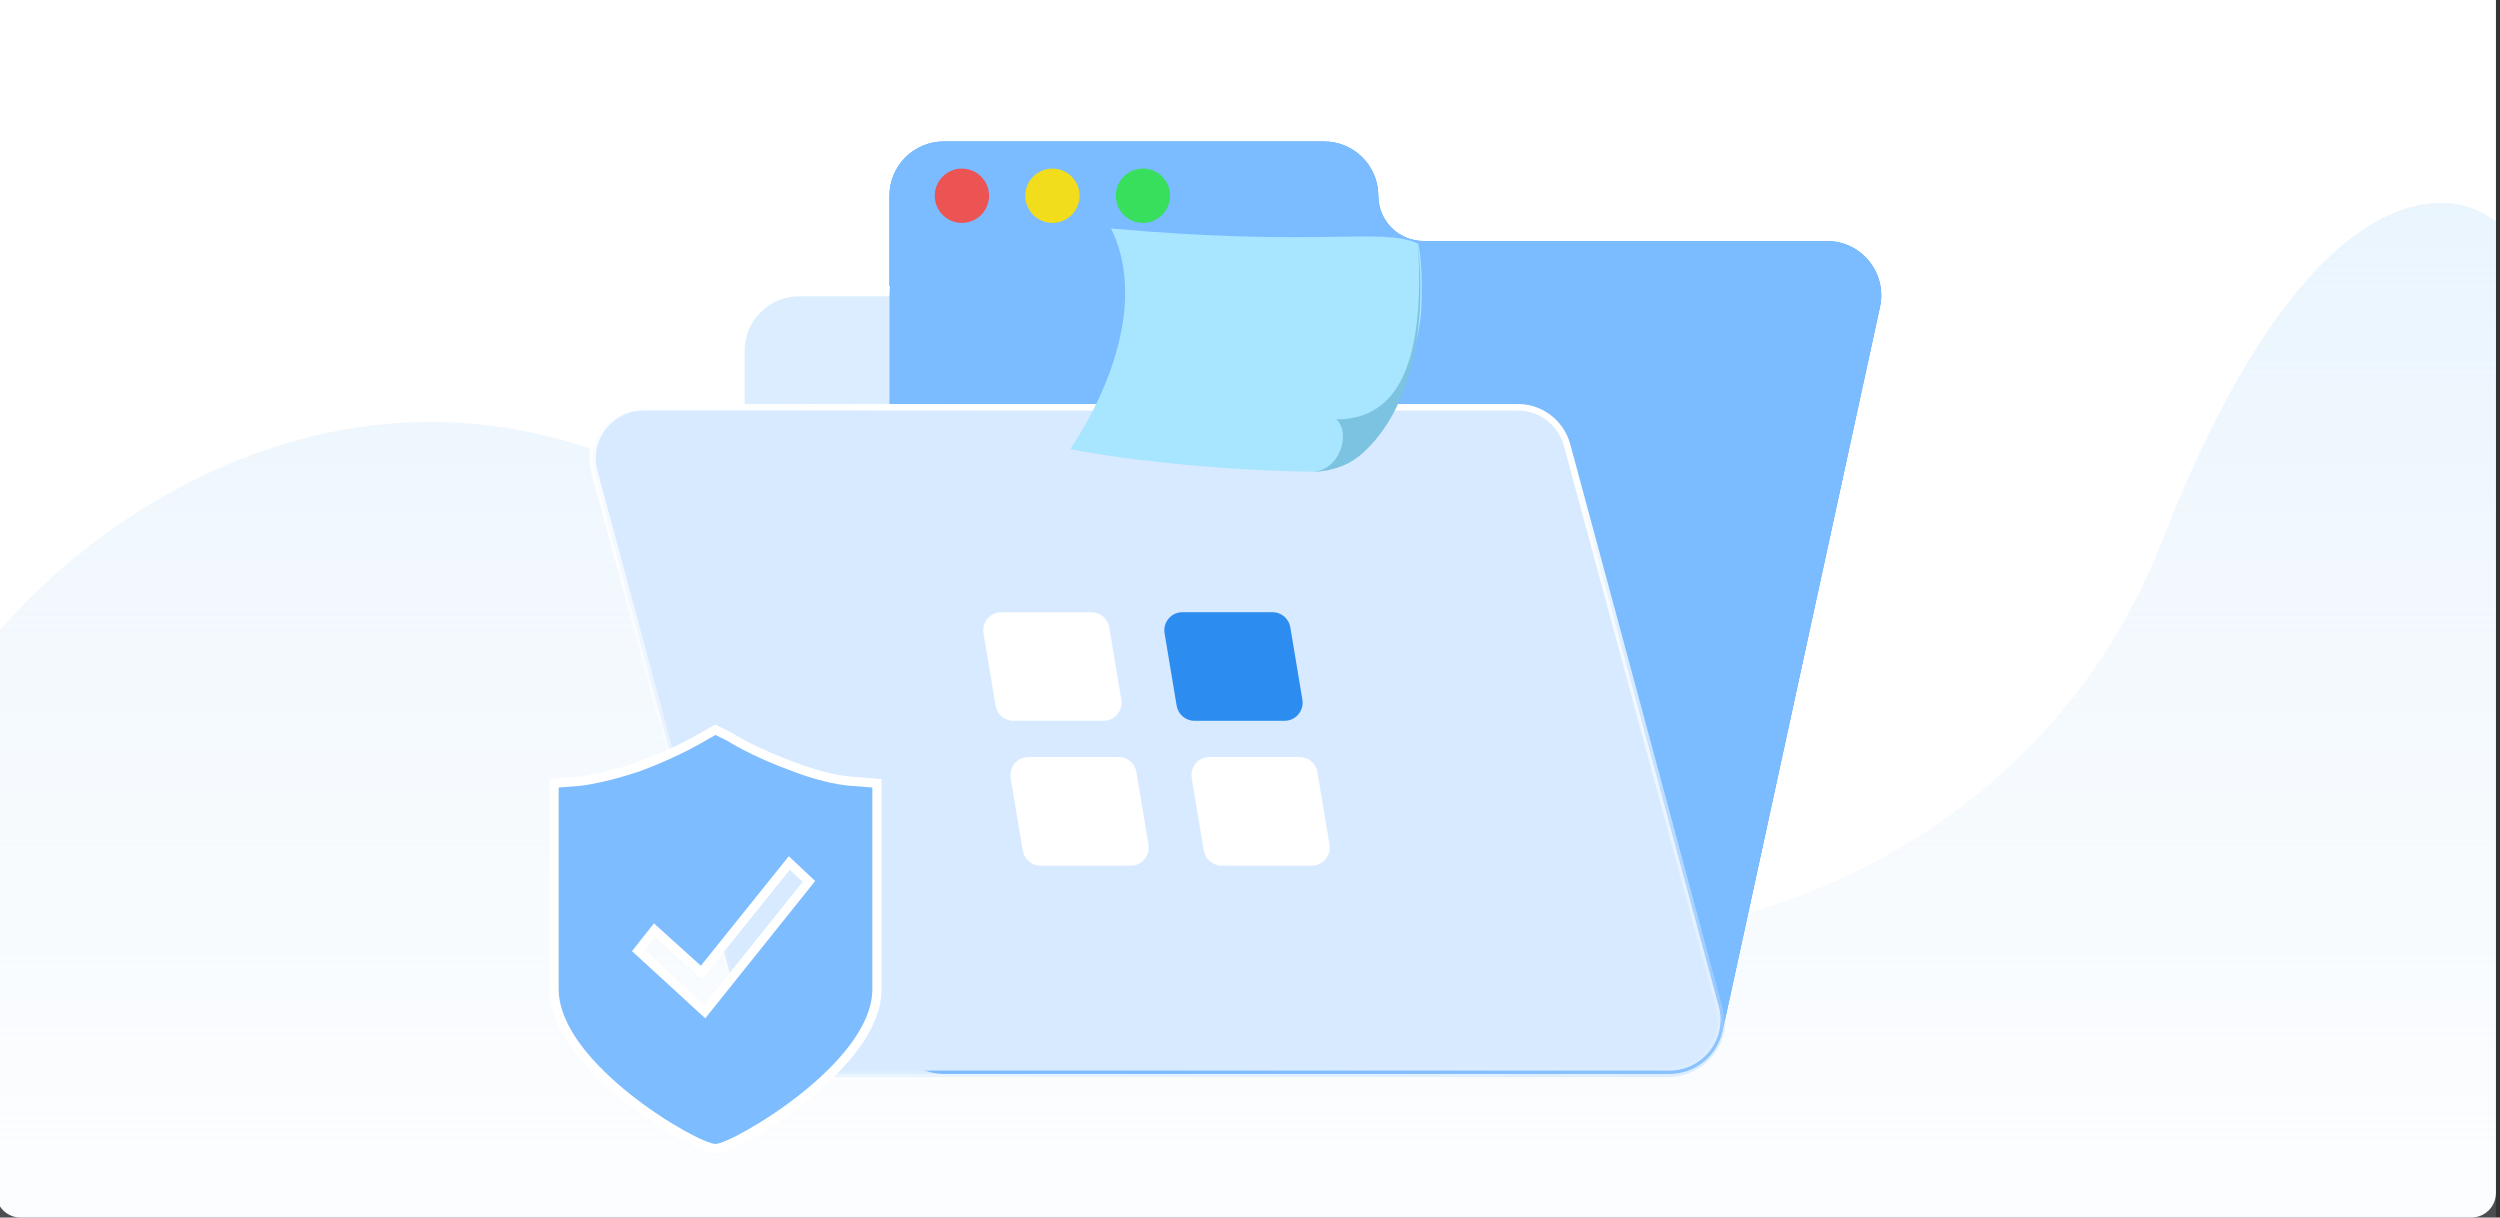 <?xml version="1.0" encoding="UTF-8" standalone="no" ?>
<!DOCTYPE svg PUBLIC "-//W3C//DTD SVG 1.1//EN" "http://www.w3.org/Graphics/SVG/1.1/DTD/svg11.dtd">
<svg xmlns="http://www.w3.org/2000/svg" xmlns:xlink="http://www.w3.org/1999/xlink" version="1.1" width="616" height="300" viewBox="0 0 616 300" xml:space="preserve">
<rect x="0" y="0" width="616" height="300" fill="#333333" stroke="none"/>
<desc>Created with Fabric.js 3.6.6</desc>
<defs>
</defs>
<g transform="matrix(1 0 0 1 230 190)"  >
<g style=""   >
</g>
</g>
<g transform="matrix(1 0 0 1 307 153)"  >
<g style=""   >
		<g transform="matrix(1 0 0 1 0 -3)"  >
<path style="stroke: none; stroke-width: 1; stroke-dasharray: none; stroke-linecap: butt; stroke-dashoffset: 0; stroke-linejoin: miter; stroke-miterlimit: 4; fill: rgb(255,255,255); fill-rule: nonzero; opacity: 1;"  transform=" translate(-327, -166)" d="M 19 16 H 635 V 309.938 C 635 313.286 632.286 316 628.938 316 H 25.062 C 21.714 316 19 313.286 19 309.938 V 16 Z" stroke-linecap="round" />
</g>
		<g transform="matrix(1 0 0 1 0 22)"  >
<linearGradient id="SVGID_paint0_linear_783_4913_8" gradientUnits="userSpaceOnUse" gradientTransform="matrix(1 0 0 1 0 0)"  x1="327" y1="-114.303" x2="327" y2="383.424">
<stop offset="0%" style="stop-color:rgb(213,237,254);stop-opacity: 1"/>
<stop offset="100%" style="stop-color:rgb(236,243,251);stop-opacity: 0"/>
</linearGradient>
<path style="stroke: none; stroke-width: 1; stroke-dasharray: none; stroke-linecap: butt; stroke-dashoffset: 0; stroke-linejoin: miter; stroke-miterlimit: 4; fill: url(#SVGID_paint0_linear_783_4913_8); fill-rule: nonzero; opacity: 1;"  transform=" translate(-327, -191)" d="M 234.331 172.475 C 141.431 77.347 52.069 132.838 19 172.475 V 316 H 635 V 70.606 C 621.926 60.003 587.166 60.911 552.713 149.375 C 509.647 259.953 350.456 291.385 234.331 172.475 Z" stroke-linecap="round" />
</g>
		<g transform="matrix(1 0 0 1 34.35 -3.27)"  >
<path style="stroke: none; stroke-width: 1; stroke-dasharray: none; stroke-linecap: butt; stroke-dashoffset: 0; stroke-linejoin: miter; stroke-miterlimit: 4; fill: rgb(78,155,236); fill-rule: evenodd; opacity: 1;"  transform=" translate(-361.35, -165.73)" d="M 252.548 50.855 C 245.157 50.855 239.164 56.843 239.164 64.235 V 86.54 H 239.349 C 239.227 87.269 239.164 88.013 239.164 88.774 V 267.219 C 239.164 274.61 245.157 280.603 252.548 280.603 H 431.359 C 437.656 280.603 443.101 276.214 444.44 270.063 L 483.23 91.614 C 485.046 83.273 478.691 75.389 470.153 75.389 H 370.769 C 364.611 75.389 359.615 70.397 359.615 64.235 C 359.615 56.843 353.622 50.855 346.231 50.855 H 252.548 Z" stroke-linecap="round" />
</g>
		<g transform="matrix(1 0 0 1 -3.07 15.81)"  >
<linearGradient id="SVGID_paint1_linear_783_4913_9" gradientUnits="userSpaceOnUse" gradientTransform="matrix(1 0 0 1 0 0)"  x1="323.212" y1="100.551" x2="418.429" y2="302.281">
<stop offset="0%" style="stop-color:rgb(255,255,255);stop-opacity: 1"/>
<stop offset="100%" style="stop-color:rgb(255,255,255);stop-opacity: 0"/>
</linearGradient>
<path style="stroke: url(#SVGID_paint1_linear_783_4913_9); stroke-width: 1.614; stroke-dasharray: none; stroke-linecap: butt; stroke-dashoffset: 0; stroke-linejoin: miter; stroke-miterlimit: 4; fill: rgb(219,237,255); fill-rule: nonzero; opacity: 1;"  transform=" translate(-323.93, -184.81)" d="M 430.992 88.203 H 216.858 C 209.021 88.203 202.666 94.558 202.666 102.395 V 267.223 C 202.666 275.06 209.021 281.411 216.858 281.411 H 430.992 C 438.828 281.411 445.184 275.06 445.184 267.223 V 102.395 C 445.184 94.558 438.828 88.203 430.992 88.203 Z" stroke-linecap="round" />
</g>
		<g transform="matrix(1 0 0 1 34.35 -3.27)"  >
<path style="stroke: none; stroke-width: 1; stroke-dasharray: none; stroke-linecap: butt; stroke-dashoffset: 0; stroke-linejoin: miter; stroke-miterlimit: 4; fill: rgb(123,187,255); fill-rule: evenodd; opacity: 1;"  transform=" translate(-361.35, -165.73)" d="M 252.546 50.859 C 245.155 50.859 239.162 56.852 239.162 64.243 V 86.548 H 239.347 C 239.225 87.277 239.162 88.022 239.162 88.782 V 267.227 C 239.162 274.618 245.155 280.611 252.546 280.611 H 431.357 C 437.654 280.611 443.099 276.222 444.438 270.068 L 483.228 91.623 C 485.044 83.282 478.689 75.397 470.151 75.397 H 370.767 C 364.609 75.397 359.613 70.406 359.613 64.243 C 359.613 56.852 353.62 50.859 346.229 50.859 H 252.546 Z" stroke-linecap="round" />
</g>
		<g transform="matrix(1 0 0 1 -22.03 29.07)"  >
<linearGradient id="SVGID_paint2_linear_783_4913_10" gradientUnits="userSpaceOnUse" gradientTransform="matrix(1 0 0 1 0 0)"  x1="261.08" y1="115.878" x2="243.328" y2="273.228">
<stop offset="0%" style="stop-color:rgb(255,255,255);stop-opacity: 1"/>
<stop offset="100%" style="stop-color:rgb(255,255,255);stop-opacity: 0"/>
</linearGradient>
<path style="stroke: url(#SVGID_paint2_linear_783_4913_10); stroke-width: 1.614; stroke-dasharray: none; stroke-linecap: butt; stroke-dashoffset: 0; stroke-linejoin: miter; stroke-miterlimit: 4; fill: rgb(216,234,255); fill-rule: nonzero; opacity: 1;"  transform=" translate(-304.97, -198.07)" d="M 178.578 116.346 H 393.98 C 399.661 116.346 404.638 120.156 406.123 125.64 L 443.498 263.936 C 445.661 271.93 439.637 279.795 431.359 279.795 H 215.953 C 210.271 279.795 205.295 275.985 203.81 270.5 L 166.434 132.204 C 164.275 124.21 170.296 116.346 178.578 116.346 Z" stroke-linecap="round" />
</g>
		<g transform="matrix(1 0 0 1 -69.99 -104.77)"  >
<path style="stroke: none; stroke-width: 1; stroke-dasharray: none; stroke-linecap: butt; stroke-dashoffset: 0; stroke-linejoin: miter; stroke-miterlimit: 4; fill: rgb(236,83,83); fill-rule: nonzero; opacity: 1;"  transform=" translate(-257.01, -64.23)" d="M 263.705 64.231 C 263.705 67.927 260.706 70.925 257.01 70.925 C 253.315 70.925 250.32 67.927 250.32 64.231 C 250.32 60.539 253.315 57.541 257.01 57.541 C 260.706 57.541 263.705 60.539 263.705 64.231 Z" stroke-linecap="round" />
</g>
		<g transform="matrix(1 0 0 1 -47.68 -104.77)"  >
<path style="stroke: none; stroke-width: 1; stroke-dasharray: none; stroke-linecap: butt; stroke-dashoffset: 0; stroke-linejoin: miter; stroke-miterlimit: 4; fill: rgb(242,221,29); fill-rule: nonzero; opacity: 1;"  transform=" translate(-279.32, -64.23)" d="M 286.009 64.23 C 286.009 67.926 283.015 70.924 279.319 70.924 C 275.623 70.924 272.625 67.926 272.625 64.23 C 272.625 60.538 275.623 57.54 279.319 57.54 C 283.015 57.54 286.009 60.538 286.009 64.23 Z" stroke-linecap="round" />
</g>
		<g transform="matrix(1 0 0 1 -25.38 -104.77)"  >
<path style="stroke: none; stroke-width: 1; stroke-dasharray: none; stroke-linecap: butt; stroke-dashoffset: 0; stroke-linejoin: miter; stroke-miterlimit: 4; fill: rgb(56,223,93); fill-rule: nonzero; opacity: 1;"  transform=" translate(-301.62, -64.23)" d="M 308.31 64.231 C 308.31 67.927 305.316 70.925 301.62 70.925 C 297.924 70.925 294.93 67.927 294.93 64.231 C 294.93 60.539 297.924 57.541 301.62 57.541 C 305.316 57.541 308.31 60.539 308.31 64.231 Z" stroke-linecap="round" />
</g>
		<g transform="matrix(1 0 0 1 -47.68 11.22)"  >
<path style="stroke: none; stroke-width: 1; stroke-dasharray: none; stroke-linecap: butt; stroke-dashoffset: 0; stroke-linejoin: miter; stroke-miterlimit: 4; fill: rgb(255,255,255); fill-rule: nonzero; opacity: 1;"  transform=" translate(-279.32, -180.22)" d="M 262.337 172.035 C 261.884 169.316 263.984 166.842 266.738 166.842 H 288.921 C 291.103 166.842 292.963 168.418 293.322 170.569 L 296.296 188.414 C 296.749 191.132 294.653 193.607 291.895 193.607 H 269.713 C 267.53 193.607 265.67 192.031 265.312 189.879 L 262.337 172.035 Z" stroke-linecap="round" />
</g>
		<g transform="matrix(1 0 0 1 -40.99 46.91)"  >
<path style="stroke: none; stroke-width: 1; stroke-dasharray: none; stroke-linecap: butt; stroke-dashoffset: 0; stroke-linejoin: miter; stroke-miterlimit: 4; fill: rgb(255,255,255); fill-rule: nonzero; opacity: 1;"  transform=" translate(-286.01, -215.91)" d="M 269.033 207.724 C 268.579 205.001 270.675 202.527 273.434 202.527 H 295.616 C 297.795 202.527 299.658 204.103 300.013 206.254 L 302.988 224.099 C 303.441 226.817 301.345 229.296 298.587 229.296 H 276.404 C 274.225 229.296 272.362 227.72 272.007 225.568 L 269.033 207.724 Z" stroke-linecap="round" />
</g>
		<g transform="matrix(1 0 0 1 -3.07 11.22)"  >
<path style="stroke: none; stroke-width: 1; stroke-dasharray: none; stroke-linecap: butt; stroke-dashoffset: 0; stroke-linejoin: miter; stroke-miterlimit: 4; fill: rgb(45,140,240); fill-rule: nonzero; opacity: 1;"  transform=" translate(-323.93, -180.22)" d="M 306.952 172.035 C 306.499 169.316 308.595 166.842 311.353 166.842 H 333.536 C 335.715 166.842 337.578 168.418 337.937 170.569 L 340.912 188.414 C 341.361 191.132 339.265 193.607 336.511 193.607 H 314.328 C 312.145 193.607 310.286 192.031 309.927 189.879 L 306.952 172.035 Z" stroke-linecap="round" />
</g>
		<g transform="matrix(1 0 0 1 3.62 46.91)"  >
<path style="stroke: none; stroke-width: 1; stroke-dasharray: none; stroke-linecap: butt; stroke-dashoffset: 0; stroke-linejoin: miter; stroke-miterlimit: 4; fill: rgb(255,255,255); fill-rule: nonzero; opacity: 1;"  transform=" translate(-330.62, -215.91)" d="M 313.638 207.724 C 313.185 205.001 315.281 202.527 318.039 202.527 H 340.221 C 342.404 202.527 344.264 204.103 344.622 206.254 L 347.597 224.099 C 348.05 226.817 345.954 229.296 343.196 229.296 H 321.014 C 318.831 229.296 316.971 227.72 316.613 225.568 L 313.638 207.724 Z" stroke-linecap="round" />
</g>
		<g transform="matrix(1 0 0 1 0.04 -66.74)"  >
<path style="stroke: none; stroke-width: 1; stroke-dasharray: none; stroke-linecap: butt; stroke-dashoffset: 0; stroke-linejoin: miter; stroke-miterlimit: 4; fill: rgb(168,229,255); fill-rule: evenodd; opacity: 1;"  transform=" translate(-327.04, -102.26)" d="M 293.754 72.289 C 301.74 88.498 294.991 109.621 283.73 126.649 C 298.474 129.624 324.36 132.134 344.702 132.24 C 345.668 132.244 348.339 131.054 349.245 130.944 C 354.738 130.259 356.526 125.578 358.166 123.832 C 363.721 112.737 369.875 104.073 370.285 90.771 C 370.498 83.951 370.076 78.325 369.434 76.051 C 360.928 71.922 345.144 76.938 293.754 72.289 Z" stroke-linecap="round" />
</g>
		<g transform="matrix(1 0 0 1 29.58 -64.79)"  >
<path style="stroke: none; stroke-width: 1; stroke-dasharray: none; stroke-linecap: butt; stroke-dashoffset: 0; stroke-linejoin: miter; stroke-miterlimit: 4; fill: rgb(124,195,225); fill-rule: evenodd; opacity: 1;"  transform=" translate(-356.58, -104.21)" d="M 349.251 119.333 C 352.99 122.631 350.185 132.107 343.191 132.308 C 350.618 132.02 354.48 129.112 357.218 126.252 C 359.96 123.395 372.836 110.117 369.393 76.115 C 371.118 104.924 364.775 119.361 349.251 119.333 Z" stroke-linecap="round" />
</g>
		<g transform="matrix(1 0 0 1 -130.7 78.4)"  >
<path style="stroke: rgb(255,255,255); stroke-width: 2.273; stroke-dasharray: none; stroke-linecap: butt; stroke-dashoffset: 0; stroke-linejoin: miter; stroke-miterlimit: 4; fill: rgb(124,188,255); fill-rule: nonzero; opacity: 1;"  transform=" translate(-196.3, -247.4)" d="M 230.706 208.555 L 230.659 208.551 H 230.613 L 230.613 208.551 L 230.613 208.551 H 230.612 L 230.606 208.551 L 230.567 208.55 C 230.53 208.55 230.471 208.548 230.391 208.545 C 230.23 208.539 229.983 208.525 229.655 208.499 C 228.999 208.445 228.016 208.337 226.742 208.118 C 224.192 207.68 220.472 206.799 215.851 205.027 L 215.838 205.022 L 215.825 205.018 C 210.824 203.238 206.807 201.37 204.046 199.949 C 202.665 199.239 201.599 198.641 200.882 198.223 C 200.523 198.014 200.251 197.85 200.071 197.739 C 199.981 197.684 199.913 197.642 199.869 197.614 L 199.821 197.583 L 199.81 197.577 L 199.808 197.575 L 199.808 197.575 L 199.808 197.575 L 199.808 197.575 L 199.755 197.541 L 199.699 197.513 L 196.81 196.074 L 196.267 195.803 L 195.741 196.103 L 193.213 197.543 L 193.198 197.551 L 193.184 197.56 L 193.184 197.56 L 193.184 197.56 L 193.184 197.56 L 193.181 197.561 L 193.169 197.569 L 193.117 197.6 C 193.069 197.628 192.998 197.671 192.902 197.727 C 192.711 197.839 192.425 198.004 192.051 198.214 C 191.302 198.634 190.199 199.234 188.792 199.946 C 185.982 201.368 181.966 203.236 177.147 205.016 C 172.328 206.616 168.59 207.502 166.068 207.987 C 164.805 208.23 163.847 208.372 163.21 208.453 C 162.891 208.494 162.653 208.519 162.497 208.535 C 162.42 208.542 162.362 208.547 162.326 208.55 L 162.287 208.553 L 162.28 208.554 L 162.28 208.554 L 162.268 208.554 L 157.573 208.914 L 156.524 208.995 V 210.048 V 259.715 C 156.524 264.65 158.822 269.566 162.175 274.096 C 165.539 278.64 170.044 282.905 174.65 286.563 C 179.26 290.225 184.006 293.307 187.881 295.477 C 189.819 296.562 191.552 297.427 192.952 298.024 C 193.652 298.323 194.282 298.56 194.823 298.725 C 195.34 298.883 195.859 299.002 196.303 299.002 C 196.734 299.002 197.241 298.878 197.735 298.722 C 198.256 298.557 198.871 298.319 199.557 298.021 C 200.931 297.424 202.646 296.56 204.574 295.476 C 208.431 293.307 213.187 290.226 217.819 286.565 C 222.446 282.908 226.985 278.643 230.377 274.099 C 233.758 269.571 236.082 264.653 236.082 259.715 V 210.048 V 209.001 L 235.04 208.915 L 230.706 208.555 Z M 181.273 245.175 L 191.93 254.8 L 192.824 255.607 L 193.578 254.668 L 214.477 228.634 L 219.318 233.19 L 193.647 265.254 L 177.265 250.234 L 181.273 245.175 Z" stroke-linecap="round" />
</g>
</g>
</g>
</svg>